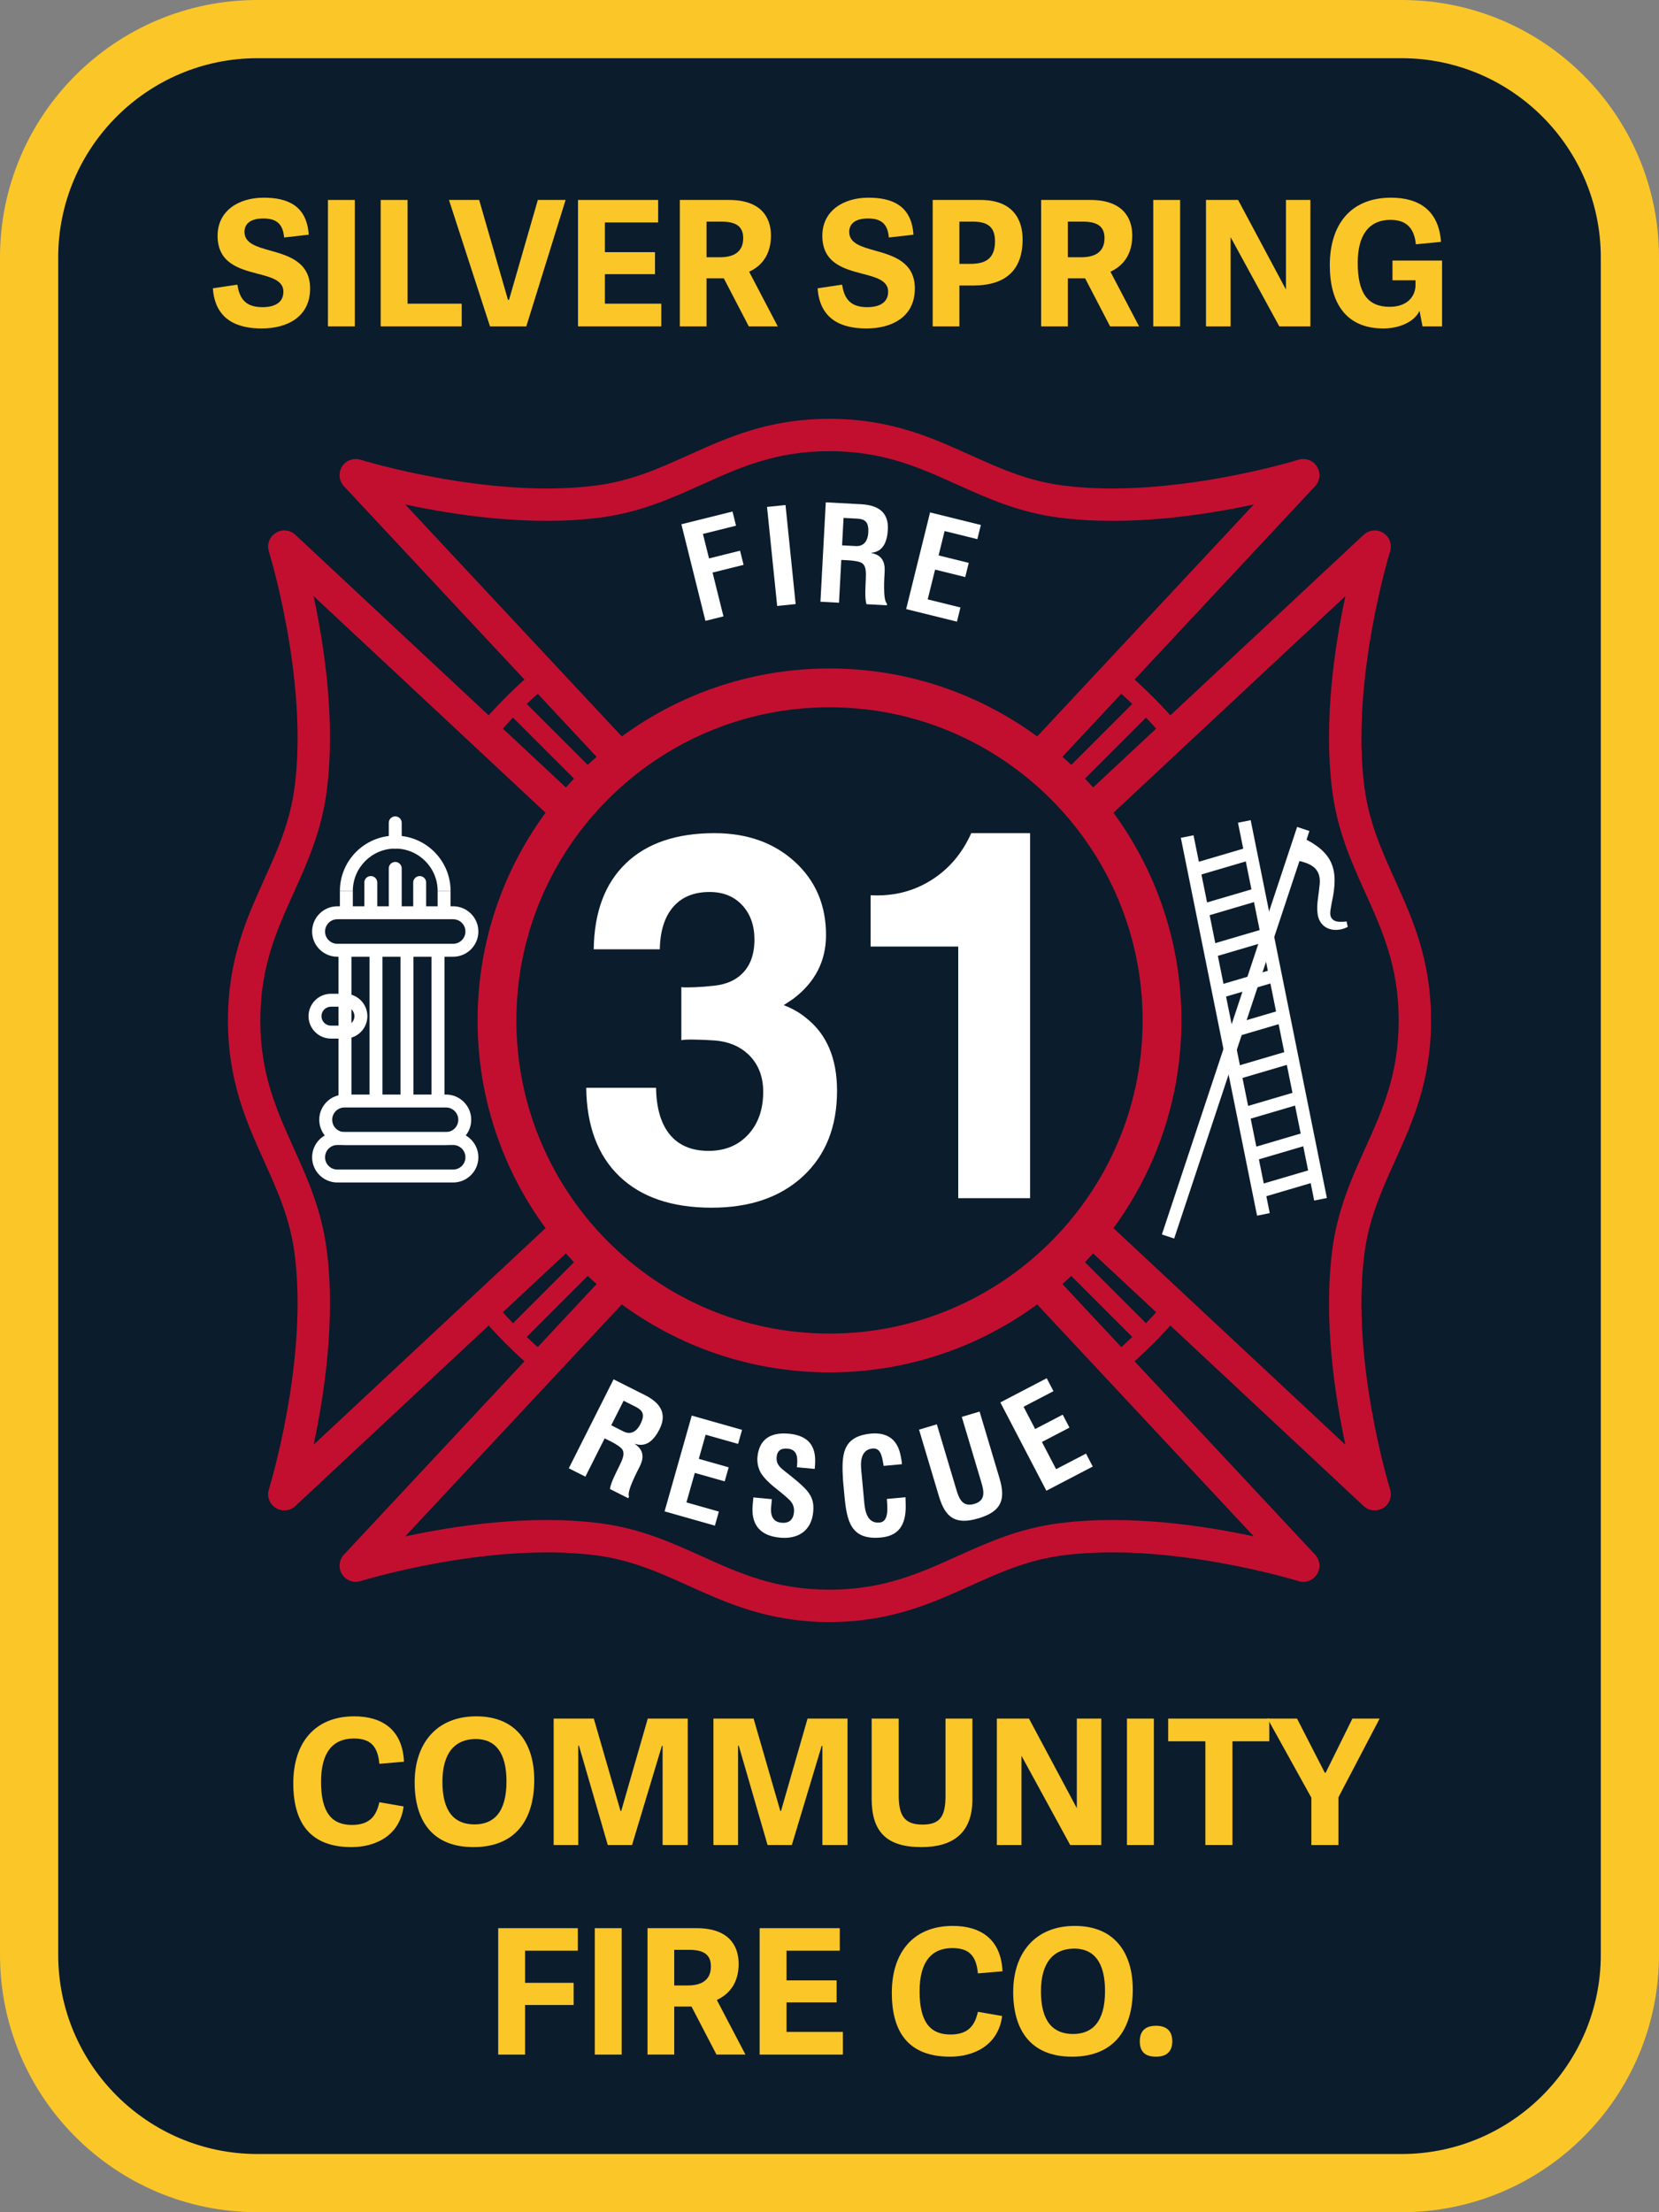 <svg xmlns="http://www.w3.org/2000/svg" xmlns:xlink="http://www.w3.org/1999/xlink" version="1.1" width="256.5" height="342" viewBox="0 0 256.5 342">
<rect x="0" y="0" width="256.5" height="342" fill="#808080" stroke="none"/>
<defs>
<clipPath id="clip_0">
<path transform="matrix(1,0,0,-1,0,342)" d="M0 342H256.5V0H0Z"/>
</clipPath>
</defs>
<g>
<g id="layer_1" data-name="Design Guides">
<g id="layer_2" data-name="G3 Header">
<g id="layer_3" data-name="KPS Header">
<g id="layer_4" data-name="AI Header">
<g id="layer_5" data-name="FINAL">
<g id="layer_6" data-name="Template">
<g clip-path="url(#clip_0)">
<path transform="matrix(1,0,0,-1,39.801,337.5)" d="M0 0C-19.465 0-35.3 15.836-35.3 35.301V297.7C-35.3 317.165-19.465 333 0 333H176.899C196.364 333 212.2 317.165 212.2 297.7V35.301C212.2 15.836 196.364 0 176.899 0Z" fill="#0b1c2c"/>
<path transform="matrix(1,0,0,-1,216.699,0)" d="M0 0H-176.899C-198.88 0-216.699-17.819-216.699-39.8V-302.2C-216.699-324.181-198.88-342-176.899-342H0C21.981-342 39.801-324.181 39.801-302.2V-39.8C39.801-17.819 21.981 0 0 0M0-9C16.984-9 30.801-22.817 30.801-39.8V-302.2C30.801-319.183 16.984-333 0-333H-176.899C-193.882-333-207.699-319.183-207.699-302.2V-39.8C-207.699-22.817-193.882-9-176.899-9Z" fill="#fbc628"/>
<path transform="matrix(1,0,0,-1,128.25,109.342)" d="M0 0C-26.694 0-48.412-21.718-48.412-48.412-48.412-75.106-26.694-96.824 0-96.824 26.695-96.824 48.413-75.106 48.413-48.412 48.413-21.718 26.695 0 0 0M0-102.824C-30.003-102.824-54.412-78.415-54.412-48.412-54.412-18.409-30.003 6 0 6 30.003 6 54.413-18.409 54.413-48.412 54.413-78.415 30.003-102.824 0-102.824" fill="#c20f30"/>
<path transform="matrix(1,0,0,-1,116.644,145.253)" d="M0 0C0 2.193-.633 3.967-1.896 5.322-3.161 6.677-4.838 7.354-6.928 7.354-9.354 7.354-11.231 6.586-12.56 5.051-13.889 3.516-14.579 1.329-14.631-1.509H-24.849C-24.771 4.245-23.114 8.676-19.875 11.786-16.637 14.895-12.076 16.45-6.193 16.45-1.136 16.45 3.006 14.979 6.232 12.038 9.457 9.096 11.069 5.316 11.069 .697 11.069-3.303 9.392-6.58 6.038-9.134L4.528-10.14C5.818-10.631 6.954-11.276 7.934-12.075 11.159-14.579 12.772-18.346 12.772-23.378 12.772-28.925 11.024-33.324 7.528-36.575 4.031-39.827-.684-41.452-6.619-41.452-12.734-41.452-17.475-39.846-20.843-36.634-24.21-33.421-25.932-28.848-26.01-22.913H-15.211C-15.16-26.086-14.444-28.505-13.063-30.17-11.683-31.834-9.69-32.667-7.083-32.667-4.554-32.667-2.516-31.829-.968-30.15 .58-28.473 1.355-26.267 1.355-23.532 1.355-21.133 .58-19.197-.968-17.726-2.336-16.463-4.064-15.752-6.154-15.597-7.316-15.52-8.393-15.476-9.386-15.462-10.38-15.449-11.018-15.481-11.302-15.559V-7.353C-10.992-7.406-10.334-7.412-9.328-7.373-8.322-7.334-7.251-7.251-6.115-7.122-4.361-6.915-2.968-6.308-1.935-5.302-.646-4.063 0-2.297 0 0" fill="#ffffff"/>
<path transform="matrix(1,0,0,-1,148.154,146.336)" d="M0 0H-13.547V7.934C-10.089 7.753-6.993 8.515-4.258 10.217-1.497 11.921 .593 14.359 2.013 17.533H11.108V-38.898H5.573 0Z" fill="#ffffff"/>
<path transform="matrix(1,0,0,-1,37.798,35.852)" d="M0 0C0-1.755 1.863-2.295 3.995-2.889 6.829-3.672 10.149-4.67 10.149-8.746 10.149-13.173 6.559-14.928 2.672-14.928-.836-14.928-4.535-13.794-4.886-8.719L-1.107-8.152C-.783-10.042-.081-11.635 2.78-11.635 4.508-11.635 6.019-11.04 6.019-9.232 6.019-7.531 4.184-7.019 2.079-6.479-.783-5.723-4.157-4.859-4.157-.595-4.157 3.212-.972 5.29 2.969 5.29 6.451 5.29 9.636 4.211 9.933-.433L6.127-.864C5.965 .972 5.209 2.078 2.916 2.078 .917 2.078 0 1.241 0 0" fill="#fbc628"/>
<path transform="matrix(1,0,0,-1,0,342)" d="M50.704 311.087H54.861V291.544H50.704Z" fill="#fbc628"/>
<path transform="matrix(1,0,0,-1,71.383,46.947)" d="M0 0V-3.509H-12.525V16.034H-8.368V0Z" fill="#fbc628"/>
<path transform="matrix(1,0,0,-1,69.415,30.913)" d="M0 0H4.67L9.124-15.44H9.286L13.74 0H18.031L11.958-19.543H6.344Z" fill="#fbc628"/>
<path transform="matrix(1,0,0,-1,102.243,46.947)" d="M0 0V-3.509H-12.876V16.034H-.486V12.552H-8.719V7.963H-.972V4.562H-8.719V0Z" fill="#fbc628"/>
<path transform="matrix(1,0,0,-1,114.907,36.824)" d="M0 0C0 1.862-1.16 2.563-3.374 2.563H-5.668V-2.942H-3.536C-1.593-2.942 0-2.214 0 0M.864-13.632-2.996-6.209H-5.668V-13.632H-9.798V5.911H-2.187C2.673 5.911 4.292 3.293 4.292 .404 4.292-2.483 2.915-4.266 .918-5.183L5.345-13.632Z" fill="#fbc628"/>
<path transform="matrix(1,0,0,-1,131.297,35.852)" d="M0 0C0-1.755 1.862-2.295 3.995-2.889 6.829-3.672 10.149-4.67 10.149-8.746 10.149-13.173 6.56-14.928 2.673-14.928-.837-14.928-4.534-13.794-4.886-8.719L-1.106-8.152C-.782-10.042-.081-11.635 2.78-11.635 4.508-11.635 6.02-11.04 6.02-9.232 6.02-7.531 4.185-7.019 2.079-6.479-.782-5.723-4.156-4.859-4.156-.595-4.156 3.212-.972 5.29 2.97 5.29 6.451 5.29 9.637 4.211 9.934-.433L6.128-.864C5.966 .972 5.21 2.078 2.915 2.078 .918 2.078 0 1.241 0 0" fill="#fbc628"/>
<path transform="matrix(1,0,0,-1,153.84,37.31)" d="M0 0C0 2.511-1.484 3.05-3.509 3.05H-5.506V-3.482H-3.833C-1.7-3.482 0-2.861 0 0M-9.636-13.146V6.397H-2.24C2.754 6.397 4.266 3.401 4.266 .297 4.266-4.399 1.701-6.829-3.374-6.829H-5.506V-13.146Z" fill="#fbc628"/>
<path transform="matrix(1,0,0,-1,170.769,36.824)" d="M0 0C0 1.862-1.16 2.563-3.374 2.563H-5.668V-2.942H-3.536C-1.593-2.942 0-2.214 0 0M.864-13.632-2.996-6.209H-5.668V-13.632H-9.798V5.911H-2.187C2.673 5.911 4.292 3.293 4.292 .404 4.292-2.483 2.915-4.266 .918-5.183L5.345-13.632Z" fill="#fbc628"/>
<path transform="matrix(1,0,0,-1,0,342)" d="M178.305 311.087H182.461V291.544H178.305Z" fill="#fbc628"/>
<path transform="matrix(1,0,0,-1,190.264,36.663)" d="M0 0V-13.793H-3.806V5.75H1.161L8.558-8.098V5.75H12.336V-13.793H7.531Z" fill="#fbc628"/>
<path transform="matrix(1,0,0,-1,213.888,50.78)" d="M0 0C-5.884 0-8.286 4.076-8.286 9.771-8.286 16.088-5.048 20.218 1.187 20.218 5.453 20.218 8.557 18.302 8.908 13.389L5.021 13.011C4.805 15.089 3.914 16.79 1.107 16.79-2.321 16.79-3.968 14.333-3.968 10.149-3.968 5.507-2.456 3.348 .972 3.348 3.59 3.348 4.967 4.859 4.967 6.748V7.45H1.404V10.501H9.07V.324H6.047L5.588 2.727C4.751 .972 2.402 0 0 0" fill="#fbc628"/>
<path transform="matrix(1,0,0,-1,45.345,275.676)" d="M0 0C0 6.208 3.293 10.338 9.421 10.338 13.793 10.338 16.897 8.232 17.113 3.32L13.308 2.996C13.064 5.776 11.877 6.91 9.367 6.91 6.182 6.91 4.292 4.858 4.292 .216 4.292-4.589 5.992-6.451 9.069-6.451 11.877-6.451 12.849-4.994 13.308-2.942L17.06-3.59C16.438-8.26 12.524-9.88 9.016-9.88 2.537-9.88 0-6.047 0 0" fill="#fbc628"/>
<path transform="matrix(1,0,0,-1,78.308,275.406)" d="M0 0C0 4.508-1.754 6.56-4.75 6.56-7.909 6.56-9.906 4.481-9.906-.054-9.906-4.724-8.017-6.64-4.939-6.64-2.024-6.64 0-4.831 0 0M-14.198-.135C-14.198 5.669-10.986 10.068-4.669 10.068 1.674 10.068 4.292 5.669 4.292 .243 4.292-6.101 1.242-10.149-5.102-10.149-11.553-10.149-14.198-5.965-14.198-.135" fill="#fbc628"/>
<path transform="matrix(1,0,0,-1,102.445,285.232)" d="M0 0V15.332H-.108L-4.724 0H-8.476L-12.93 15.359H-13.038V0H-16.843V19.543H-10.635L-6.505 5.264H-6.397L-2.294 19.543H3.887V0Z" fill="#fbc628"/>
<path transform="matrix(1,0,0,-1,127.15,285.232)" d="M0 0V15.332H-.107L-4.724 0H-8.476L-12.93 15.359H-13.037V0H-16.844V19.543H-10.635L-6.505 5.264H-6.397L-2.294 19.543H3.887V0Z" fill="#fbc628"/>
<path transform="matrix(1,0,0,-1,146.186,277.593)" d="M0 0V11.904H4.157V-.594C4.157-5.776 1.161-7.963-3.725-7.963-9.123-7.963-11.418-5.587-11.418-.485V11.904H-7.233V.081C-7.233-2.969-6.451-4.48-3.563-4.48-.81-4.48 0-3.185 0 0" fill="#fbc628"/>
<path transform="matrix(1,0,0,-1,157.933,271.439)" d="M0 0V-13.793H-3.806V5.75H1.161L8.557-8.098V5.75H12.336V-13.793H7.531Z" fill="#fbc628"/>
<path transform="matrix(1,0,0,-1,0,342)" d="M174.242 76.311H178.399V56.768H174.242Z" fill="#fbc628"/>
<path transform="matrix(1,0,0,-1,186.364,269.197)" d="M0 0H-5.75V3.509H9.879V0H4.184V-16.034H0Z" fill="#fbc628"/>
<path transform="matrix(1,0,0,-1,202.752,285.232)" d="M0 0V7.315L-6.775 19.543H-2.214L2.078 11.175H2.213L6.343 19.543H10.554L4.184 7.369V0Z" fill="#fbc628"/>
<path transform="matrix(1,0,0,-1,77.029,317.632)" d="M0 0V19.543H12.309V16.061H4.157V11.094H11.661V7.666H4.157V0Z" fill="#fbc628"/>
<path transform="matrix(1,0,0,-1,0,342)" d="M91.96 43.911H96.116V24.368H91.96Z" fill="#fbc628"/>
<path transform="matrix(1,0,0,-1,109.912,304)" d="M0 0C0 1.862-1.16 2.563-3.374 2.563H-5.668V-2.942H-3.536C-1.592-2.942 0-2.214 0 0M.864-13.632-2.996-6.209H-5.668V-13.632H-9.798V5.911H-2.186C2.673 5.911 4.292 3.293 4.292 .404 4.292-2.483 2.916-4.266 .918-5.183L5.345-13.632Z" fill="#fbc628"/>
<path transform="matrix(1,0,0,-1,130.323,314.123)" d="M0 0V-3.509H-12.875V16.034H-.485V12.552H-8.719V7.963H-.972V4.562H-8.719V0Z" fill="#fbc628"/>
<path transform="matrix(1,0,0,-1,137.886,308.076)" d="M0 0C0 6.208 3.293 10.338 9.421 10.338 13.793 10.338 16.897 8.232 17.113 3.32L13.308 2.996C13.064 5.776 11.877 6.91 9.366 6.91 6.182 6.91 4.292 4.858 4.292 .216 4.292-4.589 5.992-6.451 9.069-6.451 11.877-6.451 12.849-4.994 13.308-2.942L17.06-3.59C16.438-8.26 12.524-9.88 9.016-9.88 2.537-9.88 0-6.047 0 0" fill="#fbc628"/>
<path transform="matrix(1,0,0,-1,170.85,307.807)" d="M0 0C0 4.508-1.755 6.56-4.751 6.56-7.909 6.56-9.907 4.481-9.907-.054-9.907-4.724-8.018-6.64-4.94-6.64-2.024-6.64 0-4.831 0 0M-14.198-.135C-14.198 5.669-10.986 10.068-4.67 10.068 1.673 10.068 4.291 5.669 4.291 .243 4.291-6.101 1.241-10.149-5.103-10.149-11.554-10.149-14.198-5.965-14.198-.135" fill="#fbc628"/>
<path transform="matrix(1,0,0,-1,178.736,317.956)" d="M0 0C-1.7 0-2.51 .783-2.51 2.376-2.51 3.941-1.7 4.778 0 4.778 1.674 4.778 2.511 3.941 2.511 2.376 2.511 .837 1.674 0 0 0" fill="#fbc628"/>
<path transform="matrix(1,0,0,-1,52.156,177.011)" d="M0 0C-1.047 0-1.899-.853-1.899-1.899-1.899-2.946-1.047-3.798 0-3.798H17.906C18.953-3.798 19.805-2.946 19.805-1.899 19.805-.853 18.953 0 17.906 0ZM17.906-5.798H0C-2.15-5.798-3.899-4.049-3.899-1.899-3.899 .251-2.15 2 0 2H17.906C20.056 2 21.805 .251 21.805-1.899 21.805-4.049 20.056-5.798 17.906-5.798" fill="#ffffff"/>
<path transform="matrix(1,0,0,-1,52.156,142.109)" d="M0 0C-1.047 0-1.899-.853-1.899-1.899-1.899-2.946-1.047-3.798 0-3.798H17.906C18.953-3.798 19.805-2.946 19.805-1.899 19.805-.853 18.953 0 17.906 0ZM17.906-5.798H0C-2.15-5.798-3.899-4.049-3.899-1.899-3.899 .251-2.15 2 0 2H17.906C20.056 2 21.805 .251 21.805-1.899 21.805-4.049 20.056-5.798 17.906-5.798" fill="#ffffff"/>
<path transform="matrix(1,0,0,-1,53.26,171.213)" d="M0 0C-1.047 0-1.899-.852-1.899-1.898-1.899-2.945-1.047-3.798 0-3.798H15.698C16.745-3.798 17.597-2.945 17.597-1.898 17.597-.852 16.745 0 15.698 0ZM15.698-5.798H0C-2.15-5.798-3.899-4.049-3.899-1.898-3.899 .251-2.15 2 0 2H15.698C17.848 2 19.597 .251 19.597-1.898 19.597-4.049 17.848-5.798 15.698-5.798" fill="#ffffff"/>
<path transform="matrix(1,0,0,-1,0,342)" d="M54.336 171.787H52.336V195.094H54.336Z" fill="#ffffff"/>
<path transform="matrix(1,0,0,-1,0,342)" d="M59.131 171.787H57.131V195.094H59.131Z" fill="#ffffff"/>
<path transform="matrix(1,0,0,-1,61.108,142.109)" d="M0 0C-.552 0-1 .447-1 1V7.859C-1 8.412-.552 8.859 0 8.859 .552 8.859 1 8.412 1 7.859V1C1 .447 .552 0 0 0" fill="#ffffff"/>
<path transform="matrix(1,0,0,-1,61.108,131.188)" d="M0 0C-.552 0-1 .447-1 1V3.981C-1 4.534-.552 4.981 0 4.981 .552 4.981 1 4.534 1 3.981V1C1 .447 .552 0 0 0" fill="#ffffff"/>
<path transform="matrix(1,0,0,-1,64.887,142.109)" d="M0 0C-.552 0-1 .447-1 1V5.675C-1 6.228-.552 6.675 0 6.675 .552 6.675 1 6.228 1 5.675V1C1 .447 .552 0 0 0" fill="#ffffff"/>
<path transform="matrix(1,0,0,-1,57.33,142.109)" d="M0 0C-.552 0-1 .447-1 1V5.675C-1 6.228-.552 6.675 0 6.675 .552 6.675 1 6.228 1 5.675V1C1 .447 .552 0 0 0" fill="#ffffff"/>
<path transform="matrix(1,0,0,-1,0,342)" d="M63.926 171.787H61.926V195.094H63.926Z" fill="#ffffff"/>
<path transform="matrix(1,0,0,-1,0,342)" d="M68.72 171.787H66.72V195.094H68.72Z" fill="#ffffff"/>
<path transform="matrix(1,0,0,-1,69.665,137.745)" d="M0 0H-2C-2 3.616-4.941 6.558-8.557 6.558-12.173 6.558-15.114 3.616-15.114 0H-17.114C-17.114 4.719-13.275 8.558-8.557 8.558-3.839 8.558 0 4.719 0 0" fill="#ffffff"/>
<path transform="matrix(1,0,0,-1,0,342)" d="M54.551 200.891H52.551V204.254H54.551Z" fill="#ffffff"/>
<path transform="matrix(1,0,0,-1,0,342)" d="M69.665 200.891H67.665V204.254H69.665Z" fill="#ffffff"/>
<path transform="matrix(1,0,0,-1,51.167,155.631)" d="M0 0C-.808 0-1.464-.657-1.464-1.465-1.464-2.272-.808-2.929 0-2.929H2.168C2.976-2.929 3.633-2.272 3.633-1.465 3.633-.657 2.976 0 2.168 0ZM2.168-4.929H0C-1.91-4.929-3.464-3.375-3.464-1.465-3.464 .445-1.91 2 0 2H2.168C4.079 2 5.633 .445 5.633-1.465 5.633-3.375 4.079-4.929 2.168-4.929" fill="#ffffff"/>
<path transform="matrix(1,0,0,-1,162.139,119.271)" d="M0 0-3.654 3.412 31.712 41.283C24.07 39.635 12.38 37.859 1.603 39.25-4.611 40.051-9.462 42.239-14.153 44.356-20.038 47.013-25.597 49.521-33.889 49.521-42.181 49.521-47.739 47.013-53.625 44.356-58.316 42.24-63.167 40.051-69.381 39.25-80.161 37.864-91.848 39.636-99.49 41.283L-64.124 3.412-67.778 0-108.966 44.104C-109.741 44.934-109.859 46.18-109.255 47.141-108.652 48.101-107.478 48.536-106.394 48.196-106.196 48.135-86.535 42.075-70.02 44.209-64.544 44.914-60.239 46.857-55.681 48.914-49.573 51.671-43.257 54.521-33.889 54.521-24.521 54.521-18.205 51.671-12.097 48.914-7.539 46.857-3.233 44.914 2.241 44.209 18.786 42.081 38.418 48.136 38.615 48.196 39.698 48.534 40.874 48.103 41.478 47.142 42.082 46.181 41.963 44.934 41.188 44.104Z" fill="#c20f30"/>
<path transform="matrix(1,0,0,-1,43.956,233.504)" d="M0 0C-.459 0-.92 .126-1.33 .384-2.291 .987-2.724 2.163-2.386 3.246-2.325 3.442 3.729 23.104 1.601 39.62 .896 45.095-1.047 49.4-3.104 53.958-5.86 60.066-8.71 66.382-8.71 75.75-8.71 85.117-5.86 91.434-3.104 97.542-1.047 102.1 .896 106.405 1.601 111.881 3.729 128.396-2.325 148.058-2.386 148.254-2.724 149.337-2.291 150.513-1.33 151.116-.371 151.721 .876 151.602 1.707 150.827L45.811 109.639 42.397 105.984 4.527 141.352C6.175 133.709 7.949 122.022 6.56 111.242 5.759 105.028 3.57 100.177 1.454 95.485-1.202 89.601-3.71 84.042-3.71 75.75-3.71 67.458-1.202 61.899 1.454 56.015 3.57 51.323 5.759 46.473 6.56 40.259 7.949 29.479 6.175 17.791 4.527 10.148L42.397 45.516 45.811 41.861 1.707 .673C1.23 .229 .618 0 0 0" fill="#c20f30"/>
<path transform="matrix(1,0,0,-1,128.25,250.758)" d="M0 0C-9.368 0-15.684 2.851-21.792 5.606-26.35 7.663-30.655 9.606-36.13 10.312-52.646 12.438-72.308 6.387-72.504 6.325-73.589 5.984-74.763 6.421-75.366 7.381-75.97 8.342-75.852 9.588-75.077 10.417L-33.889 54.521-30.234 51.108-65.602 13.238C-57.959 14.885-46.268 16.659-35.492 15.271-29.278 14.47-24.427 12.281-19.735 10.164-13.851 7.508-8.292 5 0 5 8.292 5 13.851 7.509 19.736 10.164 24.427 12.281 29.278 14.47 35.492 15.271 46.271 16.661 57.96 14.885 65.602 13.238L30.235 51.108 33.889 54.521 75.078 10.417C75.852 9.588 75.971 8.342 75.367 7.381 74.763 6.421 73.589 5.985 72.505 6.325 72.308 6.386 52.645 12.443 36.13 10.312 30.656 9.606 26.351 7.663 21.792 5.606 15.685 2.851 9.368 0 0 0" fill="#c20f30"/>
<path transform="matrix(1,0,0,-1,212.543,233.504)" d="M0 0C-.618 0-1.23 .229-1.707 .673L-45.81 41.861-42.397 45.516-4.527 10.148C-6.174 17.791-7.949 29.479-6.56 40.259-5.759 46.473-3.57 51.323-1.453 56.015 1.203 61.899 3.711 67.458 3.711 75.75 3.711 84.042 1.203 89.601-1.453 95.485-3.57 100.177-5.759 105.028-6.56 111.242-7.949 122.022-6.174 133.71-4.527 141.352L-42.397 105.984-45.81 109.639-1.707 150.827C-.877 151.602 .369 151.721 1.33 151.116 2.291 150.513 2.724 149.337 2.386 148.254 2.325 148.058-3.729 128.396-1.601 111.881-.895 106.405 1.048 102.1 3.104 97.542 5.861 91.434 8.711 85.117 8.711 75.75 8.711 66.382 5.861 60.066 3.104 53.958 1.048 49.4-.895 45.095-1.601 39.62-3.729 23.104 2.325 3.442 2.386 3.246 2.724 2.163 2.291 .987 1.33 .384 .92 .126 .459 0 0 0" fill="#c20f30"/>
<path transform="matrix(1,0,0,-1,83.044,212.145)" d="M0 0C-3.322 2.764-6.409 5.851-9.175 9.173L-6.87 11.093C-4.22 7.91-1.263 4.954 1.919 2.307Z" fill="#c20f30"/>
<path transform="matrix(1,0,0,-1,173.456,212.145)" d="M0 0-1.919 2.307C1.268 4.958 4.228 7.917 6.878 11.102L9.184 9.184C6.417 5.857 3.327 2.769 0 0" fill="#c20f30"/>
<path transform="matrix(1,0,0,-1,180.346,114.48)" d="M0 0C-2.711 3.261-5.746 6.283-9.019 8.984L-7.108 11.299C-3.692 8.479-.524 5.322 2.307 1.918Z" fill="#c20f30"/>
<path transform="matrix(1,0,0,-1,75.991,114.677)" d="M0 0-2.313 1.91C.502 5.321 3.653 8.485 7.053 11.313L8.972 9.007C5.715 6.298 2.697 3.268 0 0" fill="#c20f30"/>
<path transform="matrix(1,0,0,-1,90.835,122.46)" d="M0 0-12.583 12.583-10.462 14.704 2.121 2.121Z" fill="#c20f30"/>
<path transform="matrix(1,0,0,-1,176.127,207.752)" d="M0 0-12.583 12.583-10.462 14.704 2.121 2.121Z" fill="#c20f30"/>
<path transform="matrix(1,0,0,-1,165.665,122.46)" d="M0 0-2.121 2.121 10.462 14.704 12.583 12.583Z" fill="#c20f30"/>
<path transform="matrix(1,0,0,-1,80.373,207.752)" d="M0 0-2.121 2.121 10.464 14.707 12.585 12.586Z" fill="#c20f30"/>
<path transform="matrix(1,0,0,-1,181.54,191.473)" d="M0 0-1.898 .631 19.011 63.633 20.91 63.002Z" fill="#ffffff"/>
<path transform="matrix(1,0,0,-1,201.134,129.384)" d="M0 0C4.893-2.288 5.961-4.877 4.761-10.2 4.62-11.313 4.145-12.387 5.213-12.958 5.654-13.167 6.317-13.142 7.064-13.072L7.243-13.908C5.604-14.784 3.292-14.523 2.678-12.382 2.293-10.795 2.725-9.277 2.849-7.787 3.331-4.809 1.571-3.997-1.253-3.525-1.253-3.525 0 0 0 0" fill="#ffffff"/>
<path transform="matrix(1,0,0,-1,194.356,187.938)" d="M0 0-11.784 58.414-9.823 58.809 1.961 .395Z" fill="#ffffff"/>
<path transform="matrix(1,0,0,-1,203.19,185.603)" d="M0 0-11.784 58.415-9.823 58.81 1.961 .395Z" fill="#ffffff"/>
<path transform="matrix(1,0,0,-1,194.896,185.192)" d="M0 0-.565 1.918 8.216 4.505 8.782 2.587Z" fill="#ffffff"/>
<path transform="matrix(1,0,0,-1,193.671,179.515)" d="M0 0-.565 1.918 8.216 4.506 8.781 2.588Z" fill="#ffffff"/>
<path transform="matrix(1,0,0,-1,192.445,173.21)" d="M0 0-.565 1.918 8.216 4.505 8.781 2.587Z" fill="#ffffff"/>
<path transform="matrix(1,0,0,-1,191.219,166.906)" d="M0 0-.565 1.918 8.216 4.506 8.782 2.588Z" fill="#ffffff"/>
<path transform="matrix(1,0,0,-1,189.994,160.602)" d="M0 0-.565 1.918 8.216 4.505 8.782 2.587Z" fill="#ffffff"/>
<path transform="matrix(1,0,0,-1,188.768,154.298)" d="M0 0-.565 1.918 8.216 4.506 8.782 2.588Z" fill="#ffffff"/>
<path transform="matrix(1,0,0,-1,187.542,147.993)" d="M0 0-.565 1.918 8.216 4.505 8.781 2.587Z" fill="#ffffff"/>
<path transform="matrix(1,0,0,-1,186.317,141.69)" d="M0 0-.565 1.918 8.216 4.506 8.781 2.588Z" fill="#ffffff"/>
<path transform="matrix(1,0,0,-1,185.091,135.385)" d="M0 0-.565 1.918 8.216 4.505 8.782 2.587Z" fill="#ffffff"/>
<path transform="matrix(1,0,0,-1,94.506,220.345)" d="M0 0 2.017-1.016C2.889-1.385 3.826-1.167 4.518 .208 5.294 1.749 4.781 2.329 3.818 2.837L1.911 3.797ZM-1.016-2.018-3.998-7.941-6.565-6.649 .358 7.106 5.219 4.66C7.438 3.543 8.737 1.924 7.464-.607 6.707-2.111 5.527-3.495 3.684-2.865L3.665-2.902C5.086-3.87 5.055-5.073 4.391-6.394 4.104-6.962 2.332-10.3 2.753-11.018L2.624-11.274-.201-9.853C-.069-8.815 .835-7.155 1.278-6.229 1.684-5.377 2.284-4.23 1.533-3.53 .937-2.978 .176-2.617-.558-2.248Z" fill="#ffffff"/>
<path transform="matrix(1,0,0,-1,102.751,233.654)" d="M0 0 4.2 14.809 11.979 12.603 11.364 10.431 6.348 11.853 5.29 8.121 9.911 6.811 9.294 4.639 4.674 5.949 3.38 1.388 8.395-.034 7.78-2.206Z" fill="#ffffff"/>
<path transform="matrix(1,0,0,-1,123.206,226.831)" d="M0 0C.149 1.367 .154 2.728-1.419 2.875-2.38 2.966-3.029 2.635-3.127 1.593-3.236 .429-2.544-.09-1.698-.747-.814-1.428 .814-2.735 1.538-3.587 2.429-4.64 2.648-5.588 2.523-6.916 2.251-9.817 .187-11.148-2.611-10.885-6.044-10.562-7.089-8.525-6.831-5.788L-6.726-4.664-3.865-4.934-3.949-5.832C-4.151-7.318-3.804-8.443-2.394-8.576-1.188-8.689-.557-8.109-.447-6.945-.362-6.046-.714-5.395-1.401-4.814-2.783-3.51-4.563-2.497-5.584-.855-5.988-.116-6.175 .746-6.099 1.563-5.853 4.179-4.246 5.471-1.223 5.186 3.334 4.757 2.881 1.255 2.759-.259Z" fill="#ffffff"/>
<path transform="matrix(1,0,0,-1,140.003,231.464)" d="M0 0C.007-.288 .015-.597 .021-.885 .137-3.699-.605-5.933-3.795-6.229-8.498-6.663-9.081-3.706-9.459 .383L-9.661 2.57C-9.9 6.487-9.862 9.419-5.282 9.843-2.723 10.039-1.17 8.862-.724 6.265-.646 5.88-.57 5.495-.555 5.104L-3.376 4.844C-3.59 5.813-3.657 7.663-5.068 7.532-7.317 7.324-6.886 4.663-6.776 3.477L-6.383-.776C-6.265-2.044-5.972-4.1-4.009-3.918-2.435-3.772-2.854-1.254-2.883-.267Z" fill="#ffffff"/>
<path transform="matrix(1,0,0,-1,148.702,219.044)" d="M0 0 2.754 .822 5.826-9.465C6.802-12.729 6.203-14.601 2.604-15.676-1.034-16.763-2.561-15.525-3.536-12.261L-6.608-1.974-3.854-1.151-.853-11.202C-.43-12.618 .092-14.005 1.96-13.447 3.75-12.912 3.425-11.467 3.002-10.051Z" fill="#ffffff"/>
<path transform="matrix(1,0,0,-1,161.781,230.46)" d="M0 0-7.118 13.652 .054 17.393 1.098 15.39-3.526 12.979-1.732 9.539 2.527 11.76 3.571 9.757-.688 7.536 1.504 3.331 6.128 5.742 7.172 3.739Z" fill="#ffffff"/>
<path transform="matrix(1,0,0,-1,109.068,95.983)" d="M0 0-3.72 14.935 4.186 16.903 4.731 14.713-.387 13.438 .556 9.654 5.354 10.85 5.9 8.659 1.102 7.464 2.787 .694Z" fill="#ffffff"/>
<path transform="matrix(1,0,0,-1,120.159,93.68)" d="M0 0-1.568 15.312 1.29 15.604 2.858 .292Z" fill="#ffffff"/>
<path transform="matrix(1,0,0,-1,130.195,84.308)" d="M0 0 2.254-.12C3.2-.109 3.971 .466 4.053 2.003 4.146 3.724 3.443 4.05 2.358 4.128L.228 4.242ZM-.121-2.254-.476-8.873-3.345-8.719-2.521 6.65 2.909 6.359C5.389 6.227 7.229 5.265 7.077 2.437 6.986 .756 6.462-.983 4.521-1.146L4.519-1.187C6.208-1.504 6.662-2.617 6.583-4.093 6.549-4.729 6.265-8.494 6.937-8.982L6.922-9.27 3.766-9.101C3.471-8.098 3.633-6.216 3.667-5.19 3.697-4.246 3.787-2.956 2.818-2.617 2.052-2.35 1.211-2.325 .392-2.281Z" fill="#ffffff"/>
<path transform="matrix(1,0,0,-1,140.103,94.164)" d="M0 0 3.696 14.946 11.548 13.004 11.006 10.813 5.944 12.063 5.013 8.298 9.676 7.145 9.134 4.952 4.471 6.105 3.332 1.502 8.394 .25 7.852-1.941Z" fill="#ffffff"/>
</g>
</g>
</g>
</g>
</g>
</g>
</g>
</g>
</svg>
